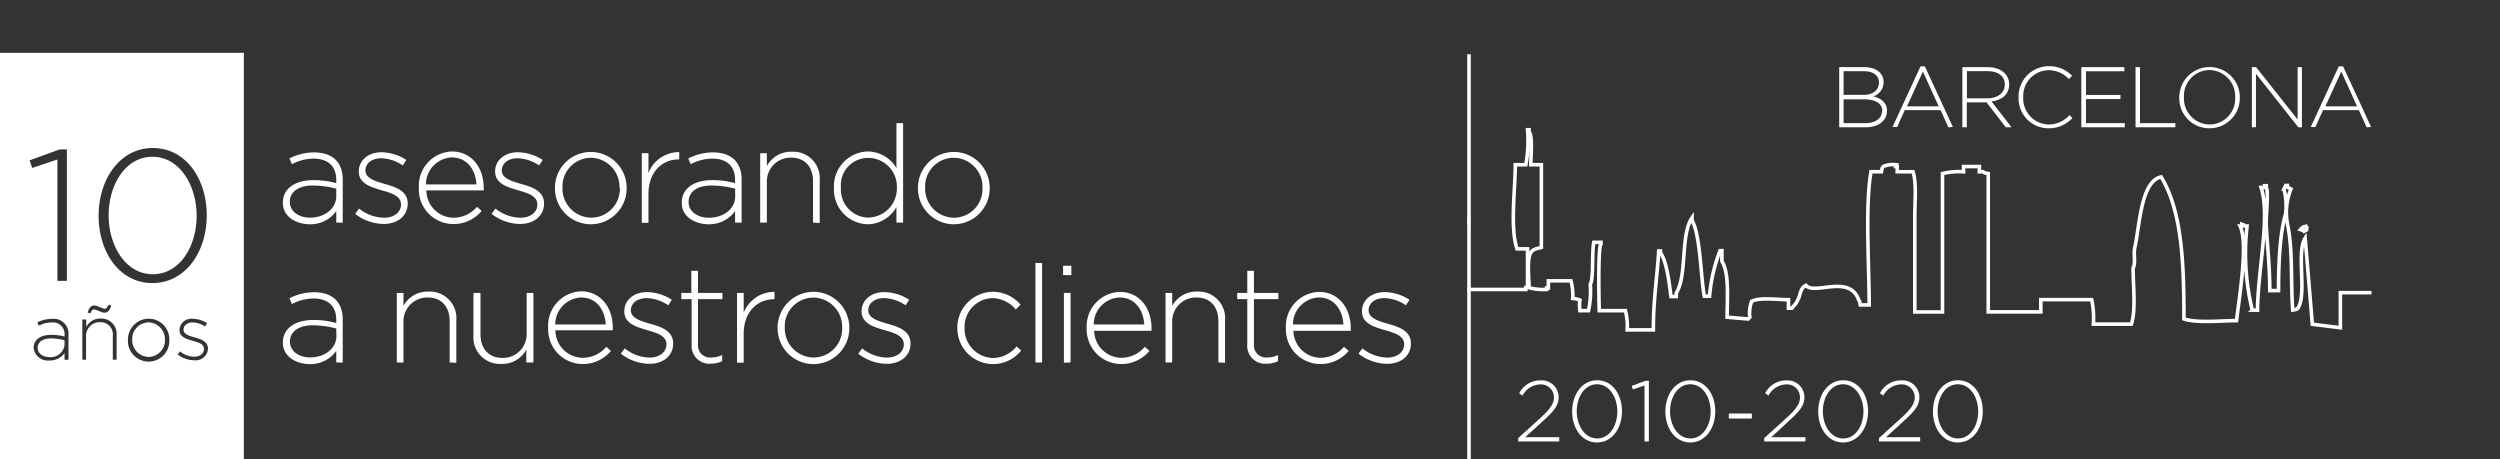 <svg xmlns="http://www.w3.org/2000/svg" xmlns:xlink="http://www.w3.org/1999/xlink" viewBox="0 0 348.6 64.05"><rect x="0" y="0" width="348.6" height="64.05" fill="#333333" stroke="none"/><defs><style>.cls-1,.cls-4{fill:none;}.cls-2{fill:#fff;}.cls-3{clip-path:url(#clip-path);}.cls-4{stroke:#fff;stroke-width:0.5px;}</style><clipPath id="clip-path" transform="translate(0 7.36)"><rect class="cls-1" x="204.6" y="1.21" width="126.08" height="50.28"/></clipPath></defs><g id="Capa_2" data-name="Capa 2"><g id="Primer_plano" data-name="Primer plano"><path class="cls-2" d="M46.89,23.68V22.07a4.42,4.42,0,0,1-3.71,1.84c-1.8,0-3.74-1-3.74-3v0c0-2,1.73-3.15,4.24-3.15a11.52,11.52,0,0,1,3.21.42v-.42c0-2-1.2-3-3.19-3a6.55,6.55,0,0,0-3,.78l-.34-.81a7.66,7.66,0,0,1,3.43-.84c2.49,0,4,1.29,4,3.8v6Zm0-4.73a12.81,12.81,0,0,0-3.29-.44c-2,0-3.19.91-3.19,2.26v0c0,1.41,1.33,2.22,2.81,2.22,2,0,3.67-1.21,3.67-3Z" transform="translate(0 7.36)"/><path class="cls-2" d="M53.52,23.87a6.63,6.63,0,0,1-4-1.41l.55-.74A5.69,5.69,0,0,0,53.58,23c1.31,0,2.34-.73,2.34-1.85v0c0-1.14-1.22-1.56-2.57-1.94-1.58-.46-3.32-.93-3.32-2.66v0c0-1.56,1.31-2.68,3.19-2.68a6.52,6.52,0,0,1,3.44,1.07l-.5.77a5.6,5.6,0,0,0-3-1c-1.33,0-2.2.72-2.2,1.69v0c0,1.09,1.31,1.49,2.69,1.89,1.56.43,3.2,1,3.2,2.71v0C56.87,22.77,55.38,23.87,53.52,23.87Z" transform="translate(0 7.36)"/><path class="cls-2" d="M63.19,23a4.35,4.35,0,0,0,3.33-1.52l.64.57a5.05,5.05,0,0,1-4,1.83,4.81,4.81,0,0,1-4.75-5.05v0A4.78,4.78,0,0,1,63,13.76c2.72,0,4.45,2.21,4.45,5.08v0a2.18,2.18,0,0,1,0,.35h-8A3.84,3.84,0,0,0,63.19,23Zm3.25-4.65c-.13-2-1.25-3.76-3.48-3.76a3.78,3.78,0,0,0-3.57,3.76Z" transform="translate(0 7.36)"/><path class="cls-2" d="M72.54,23.87a6.61,6.61,0,0,1-4-1.41l.55-.74A5.66,5.66,0,0,0,72.6,23c1.31,0,2.33-.73,2.33-1.85v0c0-1.14-1.21-1.56-2.56-1.94-1.58-.46-3.33-.93-3.33-2.66v0c0-1.56,1.32-2.68,3.2-2.68a6.48,6.48,0,0,1,3.43,1.07l-.49.77a5.63,5.63,0,0,0-3-1c-1.33,0-2.21.72-2.21,1.69v0c0,1.09,1.31,1.49,2.7,1.89,1.56.43,3.19,1,3.19,2.71v0C75.88,22.77,74.4,23.87,72.54,23.87Z" transform="translate(0 7.36)"/><path class="cls-2" d="M82.38,23.91a5,5,0,0,1-5-5v0a5,5,0,0,1,5-5.08,5,5,0,0,1,5,5v0A5,5,0,0,1,82.38,23.91Zm4-5.07a4.06,4.06,0,0,0-4-4.2,4,4,0,0,0-3.95,4.16v0a4.06,4.06,0,0,0,4,4.19,4,4,0,0,0,4-4.16Z" transform="translate(0 7.36)"/><path class="cls-2" d="M94.62,14.87c-2.24,0-4.2,1.69-4.2,4.84v4h-.93V14h.93v2.76a4.57,4.57,0,0,1,4.29-2.91v1Z" transform="translate(0 7.36)"/><path class="cls-2" d="M102.5,23.68V22.07a4.4,4.4,0,0,1-3.7,1.84c-1.81,0-3.74-1-3.74-3v0c0-2,1.73-3.15,4.23-3.15a11.52,11.52,0,0,1,3.21.42v-.42c0-2-1.19-3-3.19-3a6.58,6.58,0,0,0-3,.78l-.34-.81a7.7,7.7,0,0,1,3.44-.84c2.49,0,4,1.29,4,3.8v6Zm0-4.73a12.72,12.72,0,0,0-3.28-.44c-2.06,0-3.2.91-3.2,2.26v0C96,22.22,97.37,23,98.86,23c2,0,3.66-1.21,3.66-3Z" transform="translate(0 7.36)"/><path class="cls-2" d="M113.37,23.68V17.92c0-2-1.12-3.3-3.08-3.3a3.32,3.32,0,0,0-3.36,3.46v5.6H106V14h.93V15.8a3.81,3.81,0,0,1,3.5-2,3.69,3.69,0,0,1,3.87,4v5.93Z" transform="translate(0 7.36)"/><path class="cls-2" d="M125,23.68V21.51a4.66,4.66,0,0,1-4,2.4,4.81,4.81,0,0,1-4.71-5v0A4.85,4.85,0,0,1,121,13.76a4.68,4.68,0,0,1,4,2.32V9.81h.93V23.68Zm.06-4.86a4,4,0,0,0-4-4.16,3.79,3.79,0,0,0-3.8,4.14v0a3.9,3.9,0,0,0,3.8,4.18,4.06,4.06,0,0,0,4-4.16Z" transform="translate(0 7.36)"/><path class="cls-2" d="M133,23.91a5,5,0,0,1-5-5v0a5,5,0,0,1,5-5.08,5,5,0,0,1,5,5v0A5,5,0,0,1,133,23.91Zm4-5.07a4.06,4.06,0,0,0-4-4.2,4,4,0,0,0-4,4.16v0A4.06,4.06,0,0,0,133,23,4,4,0,0,0,137,18.87Z" transform="translate(0 7.36)"/><path class="cls-2" d="M46.89,43.18V41.57a4.42,4.42,0,0,1-3.71,1.84c-1.8,0-3.74-1-3.74-3v0c0-2,1.73-3.15,4.24-3.15a11.52,11.52,0,0,1,3.21.42v-.42c0-2-1.2-3-3.19-3a6.55,6.55,0,0,0-3,.78l-.34-.81a7.66,7.66,0,0,1,3.43-.84c2.49,0,4,1.29,4,3.8v6Zm0-4.73A12.81,12.81,0,0,0,43.62,38c-2,0-3.19.91-3.19,2.26v0c0,1.41,1.33,2.22,2.81,2.22,2,0,3.67-1.21,3.67-3Z" transform="translate(0 7.36)"/><path class="cls-2" d="M62.7,43.18V37.42c0-2-1.12-3.3-3.08-3.3a3.32,3.32,0,0,0-3.36,3.46v5.6h-.93V33.49h.93V35.3a3.79,3.79,0,0,1,3.49-2,3.7,3.7,0,0,1,3.88,4v5.93Z" transform="translate(0 7.36)"/><path class="cls-2" d="M73.39,43.18v-1.8a3.77,3.77,0,0,1-3.49,2,3.69,3.69,0,0,1-3.88-4V33.49H67v5.76c0,2,1.13,3.3,3.08,3.3a3.31,3.31,0,0,0,3.36-3.45V33.49h.94v9.69Z" transform="translate(0 7.36)"/><path class="cls-2" d="M81.22,42.53A4.35,4.35,0,0,0,84.55,41l.64.57a5.06,5.06,0,0,1-4,1.83,4.82,4.82,0,0,1-4.75-5v0A4.79,4.79,0,0,1,81,33.26c2.72,0,4.45,2.21,4.45,5.08v0a2.18,2.18,0,0,1,0,.35h-8A3.84,3.84,0,0,0,81.22,42.53Zm3.25-4.65c-.13-2-1.25-3.76-3.48-3.76a3.78,3.78,0,0,0-3.57,3.76Z" transform="translate(0 7.36)"/><path class="cls-2" d="M90.57,43.37a6.61,6.61,0,0,1-4-1.41l.55-.74a5.66,5.66,0,0,0,3.48,1.28c1.31,0,2.33-.73,2.33-1.85v0c0-1.14-1.21-1.56-2.56-1.94-1.58-.46-3.32-.93-3.32-2.66v0c0-1.56,1.31-2.68,3.19-2.68a6.54,6.54,0,0,1,3.44,1.07l-.5.77a5.63,5.63,0,0,0-3-1c-1.33,0-2.21.72-2.21,1.69v0c0,1.09,1.32,1.49,2.7,1.89,1.56.43,3.19,1,3.19,2.71v0C93.91,42.27,92.43,43.37,90.57,43.37Z" transform="translate(0 7.36)"/><path class="cls-2" d="M99.16,43.35a2.48,2.48,0,0,1-2.72-2.66V34.35H95v-.86h1.4V30.4h.93v3.09h3.4v.86h-3.4V40.6a1.7,1.7,0,0,0,1.94,1.88,3.34,3.34,0,0,0,1.43-.34V43A3.55,3.55,0,0,1,99.16,43.35Z" transform="translate(0 7.36)"/><path class="cls-2" d="M107.9,34.37c-2.24,0-4.2,1.69-4.2,4.84v4h-.93V33.49h.93v2.76A4.57,4.57,0,0,1,108,33.34v1Z" transform="translate(0 7.36)"/><path class="cls-2" d="M113.43,43.41a5,5,0,0,1-5-5v0a5,5,0,0,1,5-5.08,5,5,0,0,1,5,5v0A5,5,0,0,1,113.43,43.41Zm4-5.07a4.06,4.06,0,0,0-4-4.2,4,4,0,0,0-4,4.16v0a4.06,4.06,0,0,0,4,4.19,4,4,0,0,0,4-4.16Z" transform="translate(0 7.36)"/><path class="cls-2" d="M123.67,43.37a6.59,6.59,0,0,1-4-1.41l.55-.74a5.66,5.66,0,0,0,3.47,1.28c1.32,0,2.34-.73,2.34-1.85v0c0-1.14-1.21-1.56-2.56-1.94-1.58-.46-3.33-.93-3.33-2.66v0c0-1.56,1.31-2.68,3.19-2.68a6.52,6.52,0,0,1,3.44,1.07l-.49.77a5.63,5.63,0,0,0-3-1c-1.33,0-2.21.72-2.21,1.69v0c0,1.09,1.31,1.49,2.7,1.89,1.56.43,3.19,1,3.19,2.71v0C127,42.27,125.53,43.37,123.67,43.37Z" transform="translate(0 7.36)"/><path class="cls-2" d="M138.43,43.41a5,5,0,0,1-4.94-5v0a5,5,0,0,1,4.94-5.08,5.12,5.12,0,0,1,3.88,1.79l-.67.68a4.36,4.36,0,0,0-3.23-1.59,4,4,0,0,0-3.91,4.16v0a4.07,4.07,0,0,0,4,4.19,4.34,4.34,0,0,0,3.25-1.61l.64.57A5,5,0,0,1,138.43,43.41Z" transform="translate(0 7.36)"/><path class="cls-2" d="M144.38,43.18V29.31h.93V43.18Z" transform="translate(0 7.36)"/><path class="cls-2" d="M148.24,31V29.69h1.15V31Zm.11,12.22V33.49h.93v9.69Z" transform="translate(0 7.36)"/><path class="cls-2" d="M156.31,42.53A4.31,4.31,0,0,0,159.63,41l.65.57a5.09,5.09,0,0,1-4,1.83,4.82,4.82,0,0,1-4.75-5v0a4.79,4.79,0,0,1,4.6-5.06c2.72,0,4.44,2.21,4.44,5.08v0c0,.14,0,.19,0,.35h-8A3.84,3.84,0,0,0,156.31,42.53Zm3.25-4.65c-.14-2-1.26-3.76-3.48-3.76a3.77,3.77,0,0,0-3.57,3.76Z" transform="translate(0 7.36)"/><path class="cls-2" d="M169.89,43.18V37.42c0-2-1.12-3.3-3.07-3.3a3.33,3.33,0,0,0-3.37,3.46v5.6h-.93V33.49h.93V35.3a3.81,3.81,0,0,1,3.5-2,3.69,3.69,0,0,1,3.87,4v5.93Z" transform="translate(0 7.36)"/><path class="cls-2" d="M176.64,43.35a2.48,2.48,0,0,1-2.72-2.66V34.35h-1.4v-.86h1.4V30.4h.93v3.09h3.4v.86h-3.4V40.6a1.7,1.7,0,0,0,1.94,1.88,3.33,3.33,0,0,0,1.42-.34V43A3.48,3.48,0,0,1,176.64,43.35Z" transform="translate(0 7.36)"/><path class="cls-2" d="M184.09,42.53A4.33,4.33,0,0,0,187.41,41l.65.57a5.09,5.09,0,0,1-4,1.83,4.81,4.81,0,0,1-4.75-5v0a4.78,4.78,0,0,1,4.6-5.06c2.71,0,4.44,2.21,4.44,5.08v0a2.18,2.18,0,0,1,0,.35h-8A3.84,3.84,0,0,0,184.09,42.53Zm3.24-4.65c-.13-2-1.25-3.76-3.47-3.76a3.77,3.77,0,0,0-3.57,3.76Z" transform="translate(0 7.36)"/><path class="cls-2" d="M193.43,43.37a6.63,6.63,0,0,1-4-1.41l.55-.74a5.71,5.71,0,0,0,3.48,1.28c1.31,0,2.34-.73,2.34-1.85v0c0-1.14-1.22-1.56-2.57-1.94-1.57-.46-3.32-.93-3.32-2.66v0c0-1.56,1.31-2.68,3.19-2.68a6.52,6.52,0,0,1,3.44,1.07l-.5.77a5.6,5.6,0,0,0-3-1c-1.33,0-2.2.72-2.2,1.69v0c0,1.09,1.31,1.49,2.7,1.89,1.55.43,3.19,1,3.19,2.71v0C196.78,42.27,195.29,43.37,193.43,43.37Z" transform="translate(0 7.36)"/><path class="cls-2" d="M34,56.69H0V0H34ZM4.13,15l.36,1.06L8,14.88V31.8H9.33V13.47h-1Zm24.7,7.67c0-5.05-2.89-9.39-7.52-9.39s-7.56,4.4-7.56,9.44,2.88,9.39,7.51,9.39S28.83,27.72,28.83,22.68Zm-1.41.05c0,4.26-2.34,8.16-6.11,8.16s-6.16-3.95-6.16-8.21,2.34-8.17,6.11-8.17S27.42,18.47,27.42,22.73ZM9.55,42.8V39.31a2.06,2.06,0,0,0-2.34-2.2,4.43,4.43,0,0,0-2,.48l.2.47a3.76,3.76,0,0,1,1.76-.45A1.61,1.61,0,0,1,9,39.33v.24a6.84,6.84,0,0,0-1.86-.24c-1.45,0-2.45.66-2.45,1.82v0a2,2,0,0,0,2.17,1.76A2.53,2.53,0,0,0,9,41.87v.93ZM9,40.7a1.92,1.92,0,0,1-2.12,1.73c-.86,0-1.63-.47-1.63-1.29v0c0-.78.66-1.31,1.85-1.31a7,7,0,0,1,1.9.26Zm7.26,2.1V39.37a2.13,2.13,0,0,0-2.24-2.31,2.19,2.19,0,0,0-2,1.18V37.19h-.54V42.8H12V39.56a1.91,1.91,0,0,1,1.94-2,1.71,1.71,0,0,1,1.79,1.91V42.8Zm-.78-7.56-.37-.1c-.17.41-.29.55-.55.55s-1-.45-1.41-.45-.71.23-.92,1l.37.1c.17-.42.29-.55.55-.55s1,.45,1.41.45S15.3,36,15.51,35.24ZM23.61,40v0a2.87,2.87,0,0,0-2.87-2.92A2.91,2.91,0,0,0,17.84,40v0a2.89,2.89,0,1,0,5.77,0ZM23,40a2.32,2.32,0,0,1-2.29,2.41A2.35,2.35,0,0,1,18.43,40v0a2.32,2.32,0,0,1,2.29-2.41A2.36,2.36,0,0,1,23,40Zm6,1.26v0c0-1-.95-1.32-1.85-1.57s-1.56-.46-1.56-1.09v0c0-.56.51-1,1.28-1a3.2,3.2,0,0,1,1.72.56l.29-.45a3.82,3.82,0,0,0-2-.62,1.65,1.65,0,0,0-1.85,1.56v0c0,1,1,1.27,1.93,1.54s1.48.46,1.48,1.12v0c0,.65-.59,1.07-1.35,1.07a3.33,3.33,0,0,1-2-.74l-.31.43a3.84,3.84,0,0,0,2.3.81A1.73,1.73,0,0,0,29,41.28Z" transform="translate(0 7.36)"/><path class="cls-2" d="M212.3,47.8l-.46-.32a3.28,3.28,0,0,1,3-1.8,2.36,2.36,0,0,1,2.5,2.32c0,1.16-.63,1.93-2.1,3.27l-2.57,2.33h4.75v.6h-5.73v-.47l3.13-2.83c1.38-1.26,1.86-2,1.86-2.87a1.81,1.81,0,0,0-1.9-1.79A2.89,2.89,0,0,0,212.3,47.8Z" transform="translate(0 7.36)"/><path class="cls-2" d="M222.68,54.34c-2.13,0-3.46-2-3.46-4.33s1.35-4.35,3.49-4.35,3.46,2,3.46,4.33S224.82,54.34,222.68,54.34Zm0-8.12c-1.74,0-2.82,1.8-2.82,3.77s1.11,3.79,2.85,3.79,2.81-1.8,2.81-3.77S224.42,46.22,222.68,46.22Z" transform="translate(0 7.36)"/><path class="cls-2" d="M229.44,45.74h.48V54.2h-.61V46.39l-1.62.55-.17-.49Z" transform="translate(0 7.36)"/><path class="cls-2" d="M235.69,54.34c-2.13,0-3.47-2-3.47-4.33s1.36-4.35,3.49-4.35,3.47,2,3.47,4.33S237.83,54.34,235.69,54.34Zm0-8.12c-1.74,0-2.82,1.8-2.82,3.77s1.1,3.79,2.84,3.79,2.82-1.8,2.82-3.77S237.43,46.22,235.69,46.22Z" transform="translate(0 7.36)"/><path class="cls-2" d="M241.07,51V50.3h3.21V51Z" transform="translate(0 7.36)"/><path class="cls-2" d="M246.6,47.8l-.47-.32a3.29,3.29,0,0,1,3-1.8A2.36,2.36,0,0,1,251.61,48c0,1.16-.62,1.93-2.1,3.27L247,53.6h4.75v.6H246v-.47l3.13-2.83c1.38-1.26,1.86-2,1.86-2.87a1.8,1.8,0,0,0-1.89-1.79A2.87,2.87,0,0,0,246.6,47.8Z" transform="translate(0 7.36)"/><path class="cls-2" d="M257,54.34c-2.14,0-3.47-2-3.47-4.33s1.36-4.35,3.49-4.35,3.47,2,3.47,4.33S259.11,54.34,257,54.34Zm0-8.12c-1.74,0-2.82,1.8-2.82,3.77s1.1,3.79,2.84,3.79,2.82-1.8,2.82-3.77S258.72,46.22,257,46.22Z" transform="translate(0 7.36)"/><path class="cls-2" d="M262.61,47.8l-.47-.32a3.28,3.28,0,0,1,3-1.8,2.36,2.36,0,0,1,2.5,2.32c0,1.16-.62,1.93-2.1,3.27L263,53.6h4.75v.6H262v-.47l3.13-2.83c1.38-1.26,1.86-2,1.86-2.87a1.81,1.81,0,0,0-1.9-1.79A2.87,2.87,0,0,0,262.61,47.8Z" transform="translate(0 7.36)"/><path class="cls-2" d="M273,54.34c-2.14,0-3.47-2-3.47-4.33s1.35-4.35,3.49-4.35,3.46,2,3.46,4.33S275.12,54.34,273,54.34Zm0-8.12c-1.74,0-2.82,1.8-2.82,3.77s1.1,3.79,2.84,3.79,2.82-1.8,2.82-3.77S274.72,46.22,273,46.22Z" transform="translate(0 7.36)"/><g class="cls-3"><path class="cls-4" d="M346.88-7.11v25.9c0,3.71-.52,9.12,0,12a11.68,11.68,0,0,1-3.66.48v4.4c-.27.23,0,0-.25.25h-1V20.75a16.12,16.12,0,0,0-4.39.24c0,1.93.48,8.14-.25,9.29-.29.24-2.78,0-3.17.24h-.49v2.93h-7.33v4.89l-3.91-.49q-.49-6-1-12c-1.26,2,.28,7.68-1,9.77-.26.19-.23.16-.73.25-.3-3.58.05-8.41-.74-12a8.73,8.73,0,0,1,.49-4.88l-.49-.25v-.24h-.24l-.24.49a9.94,9.94,0,0,1,.24,3.42c-.88,3-1,7.41-1,10.75h-1.22c0-3.25-.33-6.17-.49-9-.08-1.59.36-4.63,0-5.38v-.24h-.24v.24h-.49c1.33,3.89-.47,11.69-.49,17.11h-.73a33.43,33.43,0,0,1-.73-11.73h-.25c-.25-.2-.06-.09-.49-.25v.25h-.24c1.17,2.28-.13,10.16-.49,13.19-2.26,0-5.51.37-7.33-.24,0-7.66-.25-15-3.18-19.8-2.85.59-3,6.92-3.66,9.78-.24,1,.15,2.23-.25,2.93,0,2.4.41,5.87-.24,7.82H291.9a12.07,12.07,0,0,0-.24-3.42h-7.09v1.71h-7.33V16.84c-.5-.1-.47-.06-.73-.25H276v-.73h-2.2v.73a10,10,0,0,0-2.94.25v19.3H267V22.7c0-1.94.26-4.58-.25-6.11h-2.2v-.73h-.24v-.25a3.24,3.24,0,0,0-1.71.25c-.19.26-.16.23-.25.73h-1.46c-.82,4.74-.27,12.63-.25,18.57H259.4c-.1-.5-.06-.47-.24-.73-1.3-3.6-6.16-.58-7.34-2-.91.46-.69,1.39-1.22,2.19-.25.56-.42.53-.73,1h-.49V34.43c-1.41,0-4.19-.36-5.13.24a4.59,4.59,0,0,0-.25,2.2c-.26.23,0,0-.24.25l-2.93-.25c0-2.51.33-6.15-.73-7.81V27.59h-.25a22.41,22.41,0,0,0-1.47,6.35h-.73c-.48-2.42-.56-8.73-1.71-10.51V23c-1.64,2.38-.65,8-2.2,10.5v.49H233c-.22-1.77-.55-4.79-1.47-6.11v-.24h-.24c-.18,3.38-.77,6.87-.74,11H226.9a8.91,8.91,0,0,0-.25-2.68H223c-.07-2.35-.16-9,.24-9.29v-.24h-1c-.29,1.5,0,5-.49,5.86a12.76,12.76,0,0,1-.25,3.67H220.3a5.78,5.78,0,0,1,0-1.47,3.17,3.17,0,0,0-1-.24,8,8,0,0,0-.24-2.45H215.9v1h-.24V33a8,8,0,0,1-2.45-.24c0-1.36-.33-4,.25-4.89.33-.55.85-.53,1.47-.73V15.61h-1.47c0-1.68.28-3.81-.25-4.64v-.24H213a18.14,18.14,0,0,1-.24,4.88h-1.47c0,3.51-.75,8.74.24,11.73H213v5.38h-.24V33h-8.8c0-1.7.07-5.32-.73-6.59-.13-1.25-.37-1.19-1.23-1,.45-.72,1.84-1.1,2.45-1.71h.24v-.49c-.7,0-.35.17-.73,0h-7.09A2.61,2.61,0,0,0,199,24.9c-.19.17-.54.32-.73.49-.8,1.14-1,6.88-1,8.8h-7.82v2.2h-3.18a27.5,27.5,0,0,0-.48-3.91c-.22-1.25.86-1.37.48-2.45h-.48c.56-1.15-.35-1.4-.49-2.69a3,3,0,0,0-1.47,1.23c-.86.63,1,2.12,1.22,2.93-.24,1.63-.49,3.26-.73,4.89h-4.64a14.42,14.42,0,0,1,0-2.2h-.25v-.25c-3.44,0-5.83-.06-8.06-.24a7.24,7.24,0,0,0-.25-2.2,10,10,0,0,0-2.93.24v4.89c-4.3-.08-11-.75-11.73,0a5.23,5.23,0,0,1-2.44-.24c-1.28-1.89-.24-5.66-1.47-7.58v-.49h-1.22c-.11,1-.22,2.89-.73,3.67v1.95c-1-.56-1.23-4.2-1.22-5.62-.57-.05-.69-.05-1-.24-1,1.33-.32,4.11-1.22,5.62v.24H147c-.55-1.6,0-3.74-1-5.37-.15-.43,0-.24-.24-.49-.35.42-.1-.14-.49.24-1.06.63-1.22,4.53-1.22,6.11-1.71,0-7.38-.73-8.55-1.47-.79-1.24-.3-3.34-.74-4.88-1.25-4.44-2.75-8.15-6.59-10V16.59c-2.34,0-2.36-.53-3.91-.73v-.73h-1v.73H120.6a8.52,8.52,0,0,0,0,1.71c-3.12,1.15-6.87.85-10.26,1.71L98.12,22V54.08l250.23.24V-7.11ZM116,17.57c1-.69.07-1.71,1.46-2.2-.26-.73-.7-.72-1-1.22-.46-.85-.24-2-.74-2.69a4.45,4.45,0,0,0,.25,2.2,3.24,3.24,0,0,1-1.47,1C115.06,16,115.93,15.37,116,17.57Zm205.75,6.6c-.5.09-.47.06-.73.24s0,0-.24.25c.42.15.23,0,.48.24C321.83,24.54,321.51,25,321.71,24.17Z" transform="translate(0 7.36)"/></g><path class="cls-2" d="M260.11,10.39h-3.65V2h3.47c1.63,0,2.72.81,2.72,2.07v0a2.07,2.07,0,0,1-1.42,2c1,.27,1.89.84,1.89,2v0C263.12,9.5,261.92,10.39,260.11,10.39ZM262,4.12c0-.93-.76-1.55-2.1-1.55h-2.83v3.3h2.77c1.26,0,2.16-.61,2.16-1.73Zm.47,4c0-1-.9-1.63-2.56-1.63h-2.84V9.81h3c1.44,0,2.36-.66,2.36-1.71Z" transform="translate(0 7.36)"/><path class="cls-2" d="M271.67,10.39,270.6,8h-5l-1.06,2.35h-.65l3.91-8.46h.6l3.91,8.46Zm-3.54-7.77-2.22,4.85h4.42Z" transform="translate(0 7.36)"/><path class="cls-2" d="M279.69,10.39,277,6.91h-2.75v3.48h-.62V2h3.53c1.81,0,3,1,3,2.39v0c0,1.41-1,2.21-2.46,2.4l2.78,3.59Zm-.14-6c0-1.12-.89-1.83-2.41-1.83h-2.87V6.35h2.83c1.41,0,2.45-.71,2.45-1.92Z" transform="translate(0 7.36)"/><path class="cls-2" d="M285.65,10.53a4.17,4.17,0,0,1-4.18-4.32v0a4.22,4.22,0,0,1,4.2-4.34,4.42,4.42,0,0,1,3.26,1.34l-.44.46a3.84,3.84,0,0,0-2.83-1.24,3.59,3.59,0,0,0-3.54,3.76v0A3.63,3.63,0,0,0,285.67,10a3.84,3.84,0,0,0,2.89-1.31l.42.41A4.45,4.45,0,0,1,285.65,10.53Z" transform="translate(0 7.36)"/><path class="cls-2" d="M290.22,10.39V2h6v.58h-5.35v3.3h4.81v.57h-4.81V9.81h5.41v.58Z" transform="translate(0 7.36)"/><path class="cls-2" d="M297.78,10.39V2h.62V9.81h4.93v.58Z" transform="translate(0 7.36)"/><path class="cls-2" d="M308.09,10.53a4.18,4.18,0,0,1-4.21-4.32v0a4.22,4.22,0,1,1,8.44,0s0,0,0,0A4.22,4.22,0,0,1,308.09,10.53Zm3.58-4.34a3.64,3.64,0,0,0-3.58-3.78,3.59,3.59,0,0,0-3.56,3.76v0A3.63,3.63,0,0,0,308.11,10a3.59,3.59,0,0,0,3.56-3.76Z" transform="translate(0 7.36)"/><path class="cls-2" d="M320.48,10.39l-5.91-7.46v7.46H314V2h.59l5.79,7.31V2h.6v8.4Z" transform="translate(0 7.36)"/><path class="cls-2" d="M330,10.39,328.92,8h-5l-1.06,2.35h-.65l3.91-8.46h.6l3.91,8.46Zm-3.53-7.77-2.22,4.85h4.42Z" transform="translate(0 7.36)"/><line class="cls-4" x1="204.84" y1="7.57" x2="204.84" y2="64.05"/></g></g></svg>